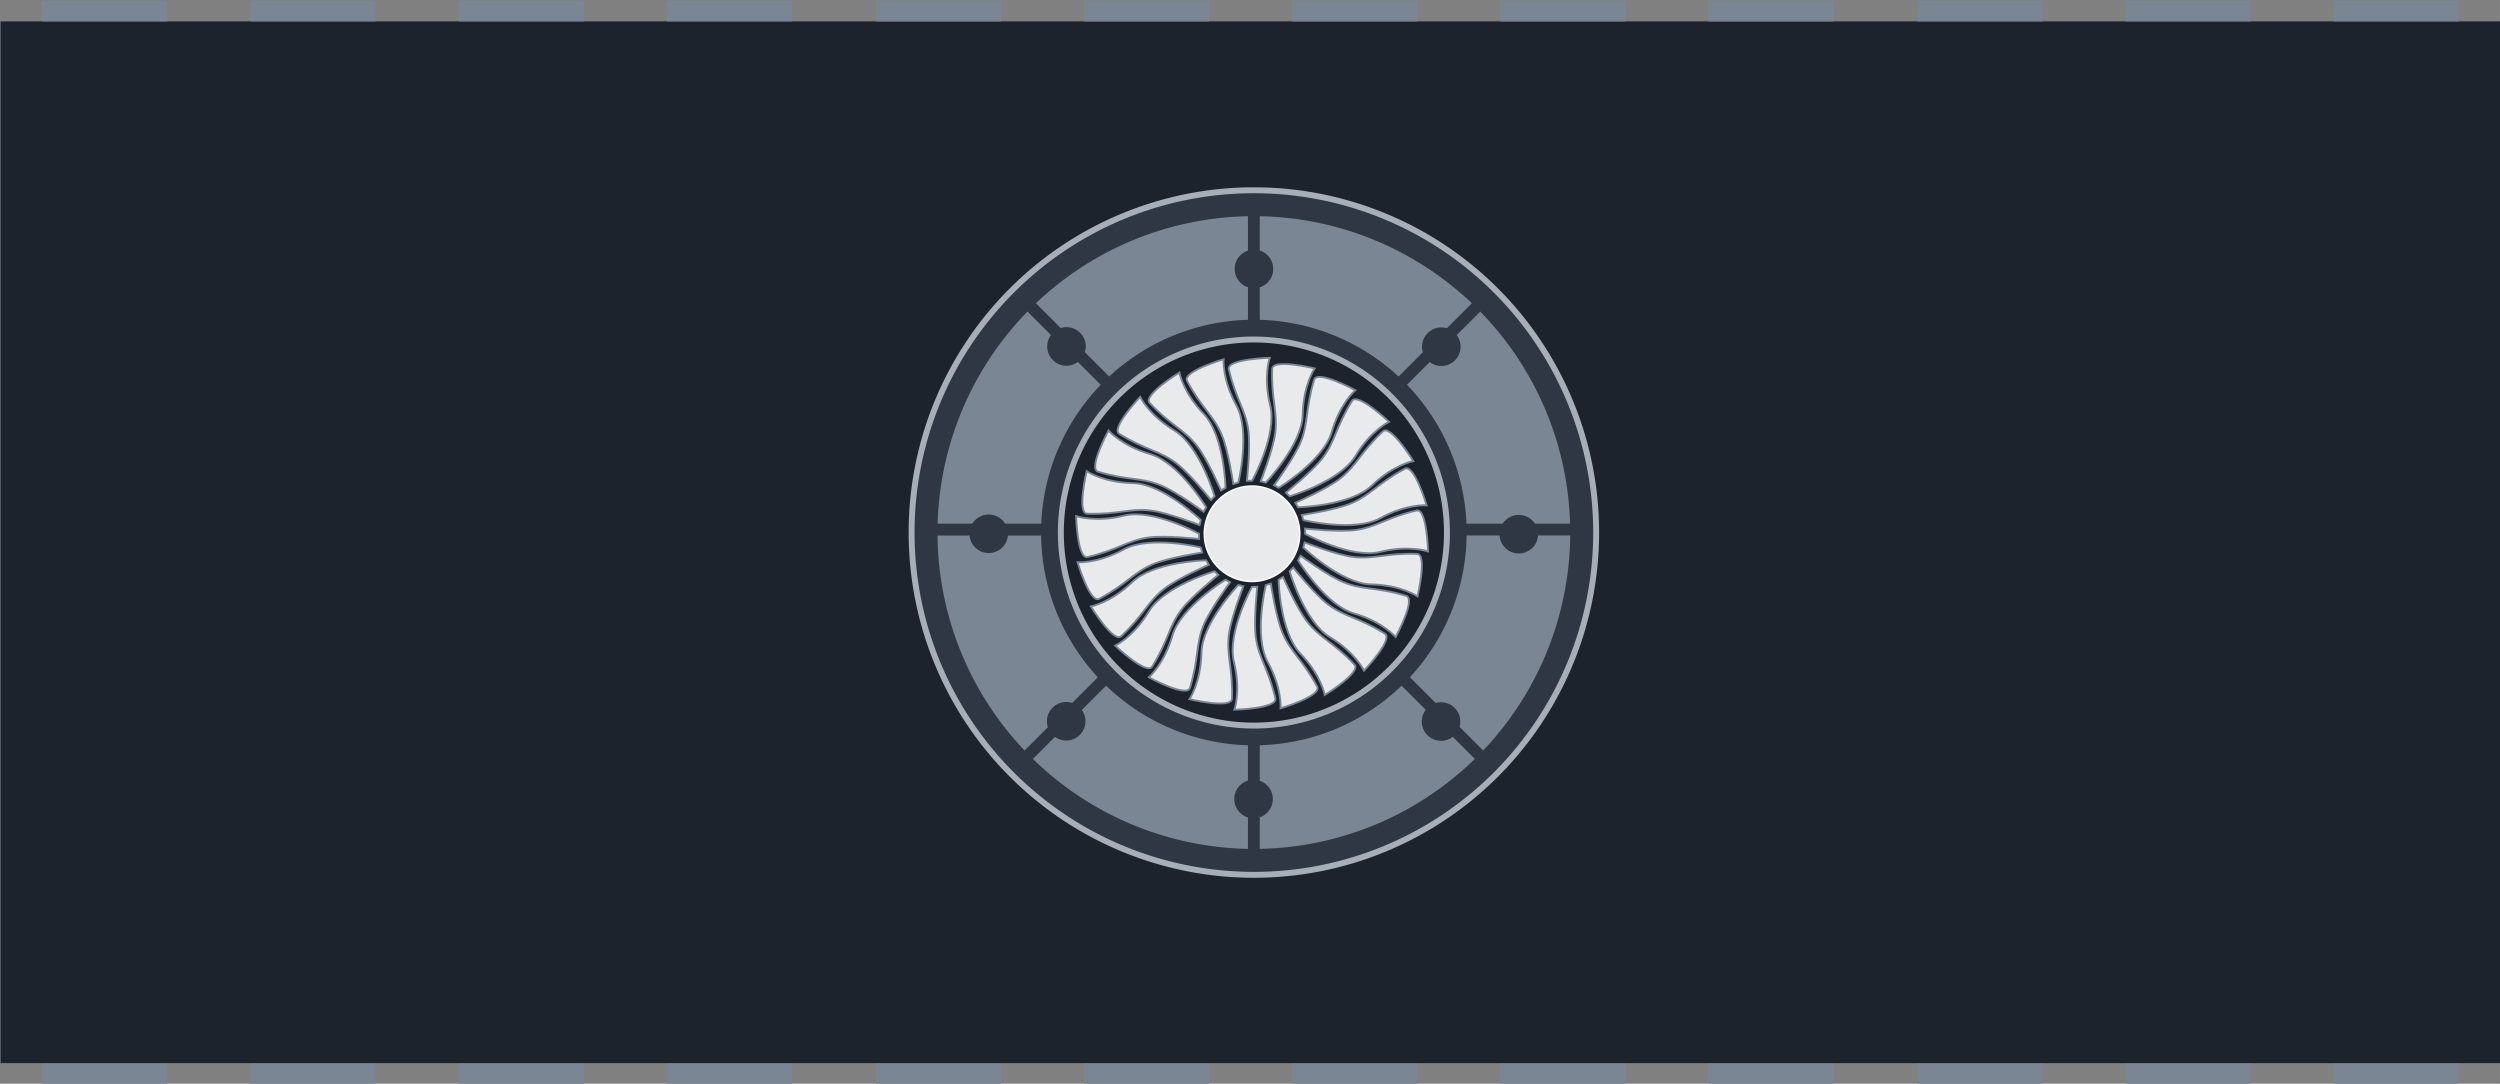 <?xml version="1.0" encoding="UTF-8" standalone="no"?>
<svg
   xmlns:dc="http://purl.org/dc/elements/1.1/"
   xmlns:cc="http://creativecommons.org/ns#"
   xmlns:rdf="http://www.w3.org/1999/02/22-rdf-syntax-ns#"
   xmlns:svg="http://www.w3.org/2000/svg"
   xmlns="http://www.w3.org/2000/svg"
   xmlns:sodipodi="http://sodipodi.sourceforge.net/DTD/sodipodi-0.dtd"
   xmlns:inkscape="http://www.inkscape.org/namespaces/inkscape"
   sodipodi:docname="chapter_components_engines.svg"
   inkscape:version="1.0rc1 (09960d6f05, 2020-04-09)"
   id="svg8"
   version="1.1"
   viewBox="0 0 169.276 73.382"
   height="277.348"
   width="639.785">
  <rect x="0" y="0" width="169.276" height="73.382" fill="#808080" stroke="none"/>
  <defs
     id="defs2" />
  <sodipodi:namedview
     inkscape:window-maximized="1"
     inkscape:window-y="-8"
     inkscape:window-x="-8"
     inkscape:window-height="1377"
     inkscape:window-width="2560"
     fit-margin-bottom="0"
     fit-margin-right="0"
     fit-margin-left="0"
     fit-margin-top="0"
     showgrid="false"
     inkscape:document-rotation="0"
     inkscape:current-layer="layer1"
     inkscape:document-units="mm"
     inkscape:cy="215.7723"
     inkscape:cx="284.92206"
     inkscape:zoom="1.979899"
     inkscape:pageshadow="2"
     inkscape:pageopacity="0"
     borderopacity="1.0"
     bordercolor="#666666"
     pagecolor="#303030"
     id="base"
     units="px">
    <inkscape:grid
       originy="81.744"
       originx="67.38"
       type="xygrid"
       id="grid1543" />
  </sodipodi:namedview>
  <g
     transform="translate(-52.425,0.681)"
     id="layer1"
     inkscape:groupmode="layer"
     inkscape:label="Layer 1">
    <g
       style="font-weight:bold;font-size:2.988px;line-height:1.25;font-family:'Segoe UI';-inkscape-font-specification:'Segoe UI Bold';fill:#a0f1c6;fill-opacity:1;stroke:none;stroke-linecap:square;stroke-miterlimit:4;stroke-dasharray:none;stroke-dashoffset:1.2;stroke-opacity:1"
       transform="matrix(7.263,0,0,7.263,-631.769,-699.778)"
       stroke-width="0.138"
       id="g68">
      <rect
         x="94.208"
         y="96.454"
         width="23.308"
         height="9.712"
         fill="#1d232d"
         style="stroke:none;paint-order:normal"
         id="rect4-6" />
      <g
         style="stroke:none"
         fill="#7b8694"
         id="g54">
        <path
           style="stroke:none"
           inkscape:connector-curvature="0"
           d="m 94.596,96.26 h 1.165 v 0.194 H 94.596 Z"
           id="path6-4" />
        <path
           style="stroke:none"
           inkscape:connector-curvature="0"
           d="m 96.538,96.26 h 1.165 v 0.194 H 96.538 Z"
           id="path8" />
        <path
           style="stroke:none"
           inkscape:connector-curvature="0"
           d="m 98.481,96.26 h 1.165 v 0.194 H 98.481 Z"
           id="path10" />
        <path
           style="stroke:none"
           inkscape:connector-curvature="0"
           d="m 100.42,96.26 h 1.165 v 0.194 H 100.42 Z"
           id="path12" />
        <path
           style="stroke:none"
           inkscape:connector-curvature="0"
           d="m 102.37,96.26 h 1.165 v 0.194 H 102.37 Z"
           id="path14" />
        <path
           style="stroke:none"
           inkscape:connector-curvature="0"
           d="m 104.31,96.26 h 1.165 v 0.194 H 104.31 Z"
           id="path16" />
        <path
           style="stroke:none"
           inkscape:connector-curvature="0"
           d="m 106.25,96.26 h 1.165 v 0.194 H 106.25 Z"
           id="path18" />
        <path
           style="stroke:none"
           inkscape:connector-curvature="0"
           d="m 108.19,96.26 h 1.165 v 0.194 H 108.19 Z"
           id="path20" />
        <path
           style="stroke:none"
           inkscape:connector-curvature="0"
           d="m 110.13,96.26 h 1.165 v 0.194 H 110.13 Z"
           id="path22" />
        <path
           style="stroke:none"
           inkscape:connector-curvature="0"
           d="m 112.08,96.26 h 1.165 v 0.194 H 112.08 Z"
           id="path24" />
        <path
           style="stroke:none"
           inkscape:connector-curvature="0"
           d="m 114.02,96.26 h 1.165 v 0.194 H 114.02 Z"
           id="path26" />
        <path
           style="stroke:none"
           inkscape:connector-curvature="0"
           d="m 115.96,96.26 h 1.165 v 0.194 H 115.96 Z"
           id="path28" />
        <path
           style="stroke:none"
           inkscape:connector-curvature="0"
           d="m 115.96,106.17 h 1.165 v 0.194 H 115.96 Z"
           id="path30" />
        <path
           style="stroke:none"
           inkscape:connector-curvature="0"
           d="m 114.02,106.17 h 1.165 v 0.194 H 114.02 Z"
           id="path32" />
        <path
           style="stroke:none"
           inkscape:connector-curvature="0"
           d="m 112.08,106.17 h 1.165 v 0.194 H 112.08 Z"
           id="path34" />
        <path
           style="stroke:none"
           inkscape:connector-curvature="0"
           d="m 110.13,106.17 h 1.165 v 0.194 H 110.13 Z"
           id="path36" />
        <path
           style="stroke:none"
           inkscape:connector-curvature="0"
           d="m 108.19,106.17 h 1.165 v 0.194 H 108.19 Z"
           id="path38" />
        <path
           style="stroke:none"
           inkscape:connector-curvature="0"
           d="m 106.25,106.17 h 1.165 v 0.194 H 106.25 Z"
           id="path40" />
        <path
           style="stroke:none"
           inkscape:connector-curvature="0"
           d="m 104.31,106.17 h 1.165 v 0.194 H 104.31 Z"
           id="path42" />
        <path
           style="stroke:none"
           inkscape:connector-curvature="0"
           d="m 102.37,106.17 h 1.165 v 0.194 H 102.37 Z"
           id="path44" />
        <path
           style="stroke:none"
           inkscape:connector-curvature="0"
           d="m 100.42,106.17 h 1.165 v 0.194 H 100.42 Z"
           id="path46" />
        <path
           style="stroke:none"
           inkscape:connector-curvature="0"
           d="m 98.481,106.17 h 1.165 v 0.194 H 98.481 Z"
           id="path48" />
        <path
           style="stroke:none"
           inkscape:connector-curvature="0"
           d="m 96.538,106.17 h 1.165 v 0.194 H 96.538 Z"
           id="path50" />
        <path
           style="stroke:none"
           inkscape:connector-curvature="0"
           d="m 94.596,106.17 h 1.165 v 0.194 H 94.596 Z"
           id="path52" />
      </g>
    </g>
    <path
       inkscape:connector-curvature="0"
       d="m 137.317,12.202 a 23.176,23.176 0 0 0 -23.168,23.176 23.176,23.176 0 0 0 23.176,23.176 23.176,23.176 0 0 0 23.176,-23.176 23.176,23.176 0 0 0 -23.176,-23.176 23.176,23.176 0 0 0 -0.01,0 z m 0.01,10.105 A 13.072,13.072 0 0 1 150.398,35.378 13.072,13.072 0 0 1 137.327,48.449 13.072,13.072 0 0 1 124.255,35.378 13.072,13.072 0 0 1 137.327,22.306 Z"
       style="fill:#2f3744;fill-opacity:1;stroke:#a6aeb8;stroke-width:0.401;stroke-linecap:square;stroke-miterlimit:40;stroke-dasharray:none;stroke-dashoffset:1.2;stroke-opacity:1"
       id="circle5354" />
    <path
       id="path11"
       stroke-width="0.038"
       stroke="#ffffff"
       d="m 134.418,33.175 c 0,0 -1.444,-1.811 -2.36,-2.499 -1.152,-0.865 -2.049,-0.862 -3.844,-1.976 -0.61,-0.378 1.41,-2.509 1.41,-2.509 0,0 0.587,1.228 2.317,2.275 1.73,1.046 2.723,4.453 2.723,4.453 z"
       inkscape:connector-curvature="0"
       style="fill:#e8eaec;fill-opacity:1;stroke:#7b8694;stroke-width:0.128;stroke-miterlimit:4;stroke-dasharray:none;stroke-opacity:1" />
    <path
       id="path13"
       stroke-width="0.038"
       stroke="#ffffff"
       d="m 135.104,32.532 c 0,0 -0.926,-2.123 -1.633,-3.024 -0.889,-1.134 -1.756,-1.363 -3.202,-2.903 -0.492,-0.523 2.011,-2.059 2.011,-2.059 0,0 0.25,1.338 1.65,2.797 1.4,1.459 1.478,5.006 1.478,5.006 z"
       inkscape:connector-curvature="0"
       style="fill:#e8eaec;fill-opacity:1;stroke:#7b8694;stroke-width:0.128;stroke-miterlimit:4;stroke-dasharray:none;stroke-opacity:1" />
    <path
       id="path15"
       stroke-width="0.038"
       stroke="#ffffff"
       d="m 135.934,32.088 c 0,0 -0.345,-2.29 -0.794,-3.344 -0.565,-1.325 -1.343,-1.771 -2.341,-3.633 -0.339,-0.633 2.475,-1.468 2.475,-1.468 0,0 -0.105,1.357 0.869,3.128 0.975,1.771 0.132,5.218 0.132,5.218 z"
       inkscape:connector-curvature="0"
       style="fill:#e8eaec;fill-opacity:1;stroke:#7b8694;stroke-width:0.128;stroke-miterlimit:4;stroke-dasharray:none;stroke-opacity:1" />
    <path
       id="path17"
       stroke-width="0.038"
       stroke="#ffffff"
       d="m 136.851,31.875 c 0,0 0.259,-2.301 0.098,-3.436 -0.202,-1.427 -0.839,-2.058 -1.321,-4.115 -0.164,-0.699 2.771,-0.778 2.771,-0.778 0,0 -0.453,1.284 0.035,3.247 0.483,1.963 -1.223,5.074 -1.223,5.074 z"
       inkscape:connector-curvature="0"
       style="fill:#e8eaec;fill-opacity:1;stroke:#7b8694;stroke-width:0.128;stroke-miterlimit:4;stroke-dasharray:none;stroke-opacity:1" />
    <path
       id="path19"
       stroke-width="0.038"
       stroke="#ffffff"
       d="m 137.79,31.906 c 0,0 0.846,-2.156 0.984,-3.293 0.173,-1.43 -0.277,-2.205 -0.211,-4.317 0.025,-0.717 2.878,-0.033 2.878,-0.033 0,0 -0.77,1.123 -0.811,3.144 -0.039,2.021 -2.495,4.585 -2.495,4.585 z"
       inkscape:connector-curvature="0"
       style="fill:#e8eaec;fill-opacity:1;stroke:#7b8694;stroke-width:0.128;stroke-miterlimit:4;stroke-dasharray:none;stroke-opacity:1" />
    <path
       id="path21"
       stroke-width="0.038"
       stroke="#ffffff"
       d="m 138.691,32.179 c 0,0 1.375,-1.863 1.803,-2.926 0.538,-1.337 0.303,-2.202 0.913,-4.225 0.207,-0.687 2.789,0.712 2.789,0.712 0,0 -1.034,0.885 -1.597,2.827 -0.563,1.942 -3.596,3.783 -3.596,3.783 z"
       inkscape:connector-curvature="0"
       style="fill:#e8eaec;fill-opacity:1;stroke:#7b8694;stroke-width:0.128;stroke-miterlimit:4;stroke-dasharray:none;stroke-opacity:1" />
    <path
       id="path23"
       stroke-width="0.038"
       stroke="#ffffff"
       d="m 139.491,32.675 c 0,0 1.811,-1.444 2.499,-2.36 0.865,-1.152 0.862,-2.049 1.976,-3.844 0.378,-0.61 2.509,1.41 2.509,1.41 0,0 -1.228,0.587 -2.275,2.317 -1.046,1.73 -4.453,2.723 -4.453,2.723 z"
       inkscape:connector-curvature="0"
       style="fill:#e8eaec;fill-opacity:1;stroke:#7b8694;stroke-width:0.128;stroke-miterlimit:4;stroke-dasharray:none;stroke-opacity:1" />
    <path
       id="path25"
       stroke-width="0.038"
       stroke="#ffffff"
       d="m 140.133,33.362 c 0,0 2.123,-0.926 3.024,-1.633 1.134,-0.889 1.363,-1.756 2.903,-3.202 0.523,-0.491 2.059,2.011 2.059,2.011 0,0 -1.338,0.25 -2.797,1.65 -1.459,1.4 -5.006,1.478 -5.006,1.478 z"
       inkscape:connector-curvature="0"
       style="fill:#e8eaec;fill-opacity:1;stroke:#7b8694;stroke-width:0.128;stroke-miterlimit:4;stroke-dasharray:none;stroke-opacity:1" />
    <path
       id="path27"
       stroke-width="0.038"
       stroke="#ffffff"
       d="m 140.576,34.192 c 0,0 2.29,-0.345 3.344,-0.794 1.325,-0.565 1.771,-1.343 3.633,-2.341 0.633,-0.339 1.468,2.475 1.468,2.475 0,0 -1.357,-0.105 -3.128,0.87 -1.771,0.975 -5.218,0.132 -5.218,0.132 z"
       inkscape:connector-curvature="0"
       style="fill:#e8eaec;fill-opacity:1;stroke:#7b8694;stroke-width:0.128;stroke-miterlimit:4;stroke-dasharray:none;stroke-opacity:1" />
    <path
       id="path29"
       stroke-width="0.038"
       stroke="#ffffff"
       d="m 140.791,35.108 c 0,0 2.301,0.259 3.436,0.098 1.426,-0.203 2.058,-0.839 4.115,-1.321 0.699,-0.164 0.778,2.771 0.778,2.771 0,0 -1.284,-0.453 -3.247,0.033 -1.963,0.483 -5.074,-1.223 -5.074,-1.223 z"
       inkscape:connector-curvature="0"
       style="fill:#e8eaec;fill-opacity:1;stroke:#7b8694;stroke-width:0.128;stroke-miterlimit:4;stroke-dasharray:none;stroke-opacity:1" />
    <path
       id="path31"
       stroke-width="0.038"
       stroke="#ffffff"
       d="m 140.76,36.048 c 0,0 2.156,0.846 3.293,0.984 1.43,0.174 2.205,-0.278 4.317,-0.211 0.717,0.024 0.035,2.878 0.035,2.878 0,0 -1.123,-0.77 -3.144,-0.811 -2.021,-0.041 -4.585,-2.495 -4.585,-2.495 z"
       inkscape:connector-curvature="0"
       style="fill:#e8eaec;fill-opacity:1;stroke:#7b8694;stroke-width:0.128;stroke-miterlimit:4;stroke-dasharray:none;stroke-opacity:1" />
    <path
       id="path33"
       stroke-width="0.038"
       stroke="#ffffff"
       d="m 140.487,36.948 c 0,0 1.863,1.375 2.926,1.803 1.337,0.538 2.202,0.303 4.225,0.913 0.687,0.208 -0.712,2.789 -0.712,2.789 0,0 -0.885,-1.034 -2.827,-1.597 -1.942,-0.563 -3.783,-3.596 -3.783,-3.596 z"
       inkscape:connector-curvature="0"
       style="fill:#e8eaec;fill-opacity:1;stroke:#7b8694;stroke-width:0.128;stroke-miterlimit:4;stroke-dasharray:none;stroke-opacity:1" />
    <path
       id="path35"
       stroke-width="0.038"
       stroke="#ffffff"
       d="m 139.989,37.747 c 0,0 1.444,1.811 2.36,2.499 1.152,0.865 2.049,0.862 3.844,1.976 0.61,0.378 -1.41,2.509 -1.41,2.509 0,0 -0.587,-1.228 -2.317,-2.275 -1.73,-1.046 -2.723,-4.453 -2.723,-4.453 z"
       inkscape:connector-curvature="0"
       style="fill:#e8eaec;fill-opacity:1;stroke:#7b8694;stroke-width:0.128;stroke-miterlimit:4;stroke-dasharray:none;stroke-opacity:1" />
    <path
       id="path37"
       stroke-width="0.038"
       stroke="#ffffff"
       d="m 139.302,38.39 c 0,0 0.926,2.123 1.633,3.024 0.889,1.134 1.756,1.363 3.202,2.903 0.492,0.523 -2.011,2.059 -2.011,2.059 0,0 -0.25,-1.338 -1.65,-2.797 -1.4,-1.459 -1.478,-5.006 -1.478,-5.006 z"
       inkscape:connector-curvature="0"
       style="fill:#e8eaec;fill-opacity:1;stroke:#7b8694;stroke-width:0.128;stroke-miterlimit:4;stroke-dasharray:none;stroke-opacity:1" />
    <path
       id="path39"
       stroke-width="0.038"
       stroke="#ffffff"
       d="m 138.474,38.834 c 0,0 0.345,2.29 0.794,3.344 0.565,1.325 1.343,1.771 2.341,3.633 0.339,0.633 -2.475,1.468 -2.475,1.468 0,0 0.105,-1.357 -0.869,-3.128 -0.975,-1.771 -0.132,-5.218 -0.132,-5.218 z"
       inkscape:connector-curvature="0"
       style="fill:#e8eaec;fill-opacity:1;stroke:#7b8694;stroke-width:0.128;stroke-miterlimit:4;stroke-dasharray:none;stroke-opacity:1" />
    <path
       id="path41"
       stroke-width="0.038"
       stroke="#ffffff"
       d="m 137.556,39.048 c 0,0 -0.259,2.301 -0.098,3.436 0.202,1.426 0.839,2.058 1.321,4.115 0.164,0.699 -2.771,0.778 -2.771,0.778 0,0 0.453,-1.284 -0.035,-3.247 -0.483,-1.963 1.223,-5.074 1.223,-5.074 z"
       inkscape:connector-curvature="0"
       style="fill:#e8eaec;fill-opacity:1;stroke:#7b8694;stroke-width:0.128;stroke-miterlimit:4;stroke-dasharray:none;stroke-opacity:1" />
    <path
       id="path43"
       stroke-width="0.038"
       stroke="#ffffff"
       d="m 136.615,39.017 c 0,0 -0.846,2.156 -0.984,3.293 -0.173,1.43 0.277,2.205 0.211,4.317 -0.025,0.717 -2.878,0.033 -2.878,0.033 0,0 0.77,-1.123 0.811,-3.144 0.039,-2.021 2.495,-4.585 2.495,-4.585 z"
       inkscape:connector-curvature="0"
       style="fill:#e8eaec;fill-opacity:1;stroke:#7b8694;stroke-width:0.128;stroke-miterlimit:4;stroke-dasharray:none;stroke-opacity:1" />
    <path
       id="path45"
       stroke-width="0.038"
       stroke="#ffffff"
       d="m 135.716,38.743 c 0,0 -1.375,1.863 -1.803,2.926 -0.538,1.337 -0.302,2.202 -0.913,4.225 -0.207,0.687 -2.789,-0.712 -2.789,-0.712 0,0 1.034,-0.885 1.597,-2.827 0.563,-1.942 3.596,-3.783 3.596,-3.783 z"
       inkscape:connector-curvature="0"
       style="fill:#e8eaec;fill-opacity:1;stroke:#7b8694;stroke-width:0.128;stroke-miterlimit:4;stroke-dasharray:none;stroke-opacity:1" />
    <path
       id="path47"
       stroke-width="0.038"
       stroke="#ffffff"
       d="m 134.917,38.247 c 0,0 -1.811,1.444 -2.499,2.36 -0.865,1.152 -0.862,2.049 -1.976,3.844 -0.378,0.61 -2.509,-1.41 -2.509,-1.41 0,0 1.228,-0.587 2.275,-2.317 1.046,-1.73 4.453,-2.723 4.453,-2.723 z"
       inkscape:connector-curvature="0"
       style="fill:#e8eaec;fill-opacity:1;stroke:#7b8694;stroke-width:0.128;stroke-miterlimit:4;stroke-dasharray:none;stroke-opacity:1" />
    <path
       id="path49"
       stroke-width="0.038"
       stroke="#ffffff"
       d="m 134.274,37.56 c 0,0 -2.123,0.926 -3.024,1.633 -1.134,0.889 -1.363,1.756 -2.903,3.202 -0.523,0.491 -2.059,-2.011 -2.059,-2.011 0,0 1.338,-0.25 2.797,-1.65 1.459,-1.4 5.006,-1.478 5.006,-1.478 z"
       inkscape:connector-curvature="0"
       style="fill:#e8eaec;fill-opacity:1;stroke:#7b8694;stroke-width:0.128;stroke-miterlimit:4;stroke-dasharray:none;stroke-opacity:1" />
    <path
       id="path51"
       stroke-width="0.038"
       stroke="#ffffff"
       d="m 133.831,36.73 c 0,0 -2.29,0.345 -3.344,0.794 -1.325,0.565 -1.771,1.343 -3.633,2.341 -0.633,0.339 -1.468,-2.475 -1.468,-2.475 0,0 1.357,0.105 3.128,-0.87 1.771,-0.975 5.218,-0.132 5.218,-0.132 z"
       inkscape:connector-curvature="0"
       style="fill:#e8eaec;fill-opacity:1;stroke:#7b8694;stroke-width:0.128;stroke-miterlimit:4;stroke-dasharray:none;stroke-opacity:1" />
    <path
       id="path53"
       stroke-width="0.038"
       stroke="#ffffff"
       d="m 133.617,35.814 c 0,0 -2.301,-0.259 -3.436,-0.098 -1.426,0.203 -2.058,0.839 -4.115,1.321 -0.699,0.164 -0.778,-2.771 -0.778,-2.771 0,0 1.284,0.453 3.247,-0.033 1.963,-0.483 5.074,1.223 5.074,1.223 z"
       inkscape:connector-curvature="0"
       style="fill:#e8eaec;fill-opacity:1;stroke:#7b8694;stroke-width:0.128;stroke-miterlimit:4;stroke-dasharray:none;stroke-opacity:1" />
    <path
       id="path55"
       stroke-width="0.038"
       stroke="#ffffff"
       d="m 133.648,34.874 c 0,0 -2.156,-0.846 -3.293,-0.984 -1.43,-0.174 -2.205,0.278 -4.317,0.211 -0.717,-0.024 -0.035,-2.878 -0.035,-2.878 0,0 1.123,0.77 3.144,0.811 2.021,0.041 4.585,2.495 4.585,2.495 z"
       inkscape:connector-curvature="0"
       style="fill:#e8eaec;fill-opacity:1;stroke:#7b8694;stroke-width:0.128;stroke-miterlimit:4;stroke-dasharray:none;stroke-opacity:1" />
    <path
       id="path57"
       stroke-width="0.038"
       stroke="#ffffff"
       d="m 133.921,33.974 c 0,0 -1.863,-1.375 -2.926,-1.803 -1.337,-0.538 -2.202,-0.303 -4.225,-0.913 -0.687,-0.208 0.712,-2.789 0.712,-2.789 0,0 0.885,1.034 2.827,1.597 1.942,0.563 3.783,3.596 3.783,3.596 z"
       inkscape:connector-curvature="0"
       style="fill:#e8eaec;fill-opacity:1;stroke:#7b8694;stroke-width:0.128;stroke-miterlimit:4;stroke-dasharray:none;stroke-opacity:1" />
    <path
       inkscape:connector-curvature="0"
       id="path5434"
       style="fill:#7b8694;fill-opacity:1;stroke:none;stroke-width:0.802;stroke-linecap:square;stroke-miterlimit:40;stroke-dasharray:none;stroke-dashoffset:1.2;stroke-opacity:1"
       d="m 121.996,20.415 a 21.421,21.421 0 0 0 -6.084,14.361 h 7.016 a 14.409,14.409 0 0 1 4.027,-9.401 z" />
    <path
       style="fill:#e8eaec;fill-opacity:1;stroke:#ffffff;stroke-opacity:1"
       inkscape:connector-curvature="0"
       d="m 140.431,35.461 a 3.231,3.231 0 0 1 -3.231,3.231 3.231,3.231 0 0 1 -3.231,-3.231 3.231,3.231 0 0 1 3.231,-3.231 3.231,3.231 0 0 1 3.231,3.231 z"
       fill="none"
       stroke="#ebebeb"
       stroke-linecap="round"
       stroke-linejoin="bevel"
       stroke-width="0.102"
       id="path864" />
    <path
       inkscape:connector-curvature="0"
       id="path5420"
       style="fill:#7b8694;fill-opacity:1;stroke:none;stroke-width:0.802;stroke-linecap:square;stroke-miterlimit:40;stroke-dasharray:none;stroke-dashoffset:1.2;stroke-opacity:1"
       d="m 137.726,13.96 v 7.014 a 14.409,14.409 0 0 1 9.397,3.838 l 4.96,-4.96 A 21.421,21.421 0 0 0 137.726,13.96 Z" />
    <path
       inkscape:connector-curvature="0"
       id="path5440"
       style="fill:#7b8694;fill-opacity:1;stroke:none;stroke-width:0.802;stroke-linecap:square;stroke-miterlimit:40;stroke-dasharray:none;stroke-dashoffset:1.2;stroke-opacity:1"
       d="m 152.653,20.415 -4.959,4.959 a 14.409,14.409 0 0 1 4.026,9.402 h 7.016 a 21.421,21.421 0 0 0 -6.084,-14.361 z" />
    <circle
       transform="rotate(45)"
       style="fill:#2f3744;fill-opacity:1;stroke:none;stroke-width:0.076;stroke-linecap:square;stroke-miterlimit:22;stroke-dasharray:none;stroke-opacity:1"
       id="circle1664"
       cx="122.196"
       cy="-89.959"
       r="1.306"
       inkscape:transform-center-x="-12.699341"
       inkscape:transform-center-y="-12.68057" />
    <path
       inkscape:connector-curvature="0"
       id="path5392"
       style="fill:#7b8694;fill-opacity:1;stroke:none;stroke-width:0.802;stroke-linecap:square;stroke-miterlimit:40;stroke-dasharray:none;stroke-dashoffset:1.2;stroke-opacity:1"
       d="m 151.732,35.578 a 14.409,14.409 0 0 1 -3.842,9.597 l 4.96,4.96 a 21.421,21.421 0 0 0 5.895,-14.558 z" />
    <circle
       inkscape:transform-center-y="0.013299624"
       inkscape:transform-center-x="-17.946313"
       r="1.306"
       cy="-155.264"
       cx="35.489"
       id="circle1666"
       style="fill:#2f3744;fill-opacity:1;stroke:none;stroke-width:0.076;stroke-linecap:square;stroke-miterlimit:22;stroke-dasharray:none;stroke-opacity:1"
       transform="rotate(90)" />
    <path
       inkscape:connector-curvature="0"
       id="ellipse5368"
       style="fill:#7b8694;fill-opacity:1;stroke:none;stroke-width:0.802;stroke-linecap:square;stroke-miterlimit:40;stroke-dasharray:none;stroke-dashoffset:1.2;stroke-opacity:1"
       d="m 147.328,45.748 a 14.409,14.409 0 0 1 -9.603,4.033 v 7.014 a 21.421,21.421 0 0 0 14.561,-6.089 z" />
    <circle
       transform="rotate(135)"
       style="fill:#2f3744;fill-opacity:1;stroke:none;stroke-width:0.076;stroke-linecap:square;stroke-miterlimit:22;stroke-dasharray:none;stroke-opacity:1"
       id="circle1676"
       cx="-72"
       cy="-140.13"
       r="1.306"
       inkscape:transform-center-x="-12.680582"
       inkscape:transform-center-y="12.699386" />
    <path
       inkscape:connector-curvature="0"
       id="path5414"
       style="fill:#7b8694;fill-opacity:1;stroke:none;stroke-width:0.802;stroke-linecap:square;stroke-miterlimit:40;stroke-dasharray:none;stroke-dashoffset:1.2;stroke-opacity:1"
       d="m 127.321,45.748 -4.959,4.959 a 21.421,21.421 0 0 0 14.561,6.089 v -7.014 a 14.409,14.409 0 0 1 -9.603,-4.033 z" />
    <circle
       inkscape:transform-center-y="17.946326"
       inkscape:transform-center-x="0.013282298"
       r="1.306"
       cy="-53.422"
       cx="-137.304"
       id="circle1674"
       style="fill:#2f3744;fill-opacity:1;stroke:none;stroke-width:0.076;stroke-linecap:square;stroke-miterlimit:22;stroke-dasharray:none;stroke-opacity:1"
       transform="scale(-1)" />
    <path
       inkscape:connector-curvature="0"
       id="path5428"
       style="fill:#7b8694;fill-opacity:1;stroke:none;stroke-width:0.802;stroke-linecap:square;stroke-miterlimit:40;stroke-dasharray:none;stroke-dashoffset:1.2;stroke-opacity:1"
       d="m 115.905,35.578 a 21.421,21.421 0 0 0 5.894,14.558 l 4.96,-4.96 a 14.409,14.409 0 0 1 -3.842,-9.597 z" />
    <circle
       transform="rotate(-135)"
       style="fill:#2f3744;fill-opacity:1;stroke:none;stroke-width:0.076;stroke-linecap:square;stroke-miterlimit:22;stroke-dasharray:none;stroke-opacity:1"
       id="circle1672"
       cx="-122.17"
       cy="54.067"
       r="1.306"
       inkscape:transform-center-x="12.699373"
       inkscape:transform-center-y="12.680519" />
    <circle
       transform="rotate(-90)"
       style="fill:#2f3744;fill-opacity:1;stroke:none;stroke-width:0.076;stroke-linecap:square;stroke-miterlimit:22;stroke-dasharray:none;stroke-opacity:1"
       id="circle1668"
       cx="-35.462"
       cy="119.371"
       r="1.306"
       inkscape:transform-center-x="17.946328"
       inkscape:transform-center-y="-0.013269743" />
    <path
       inkscape:connector-curvature="0"
       id="path5408"
       style="fill:#7b8694;fill-opacity:1;stroke:none;stroke-width:0.802;stroke-linecap:square;stroke-miterlimit:40;stroke-dasharray:none;stroke-dashoffset:1.2;stroke-opacity:1"
       d="m 136.924,13.96 a 21.421,21.421 0 0 0 -14.357,5.892 l 4.96,4.96 a 14.409,14.409 0 0 1 9.397,-3.838 z" />
    <circle
       inkscape:transform-center-y="-12.699297"
       inkscape:transform-center-x="12.680507"
       r="1.306"
       cy="104.237"
       cx="72.026"
       id="circle1670"
       style="fill:#2f3744;fill-opacity:1;stroke:none;stroke-width:0.076;stroke-linecap:square;stroke-miterlimit:22;stroke-dasharray:none;stroke-opacity:1"
       transform="rotate(-45)" />
    <circle
       inkscape:transform-center-y="-17.946263"
       inkscape:transform-center-x="-0.013267971"
       r="1.306"
       cy="17.529"
       cx="137.331"
       id="path1660"
       style="fill:#2f3744;fill-opacity:1;stroke:none;stroke-width:0.076;stroke-linecap:square;stroke-miterlimit:22;stroke-dasharray:none;stroke-opacity:1" />
  </g>
</svg>
